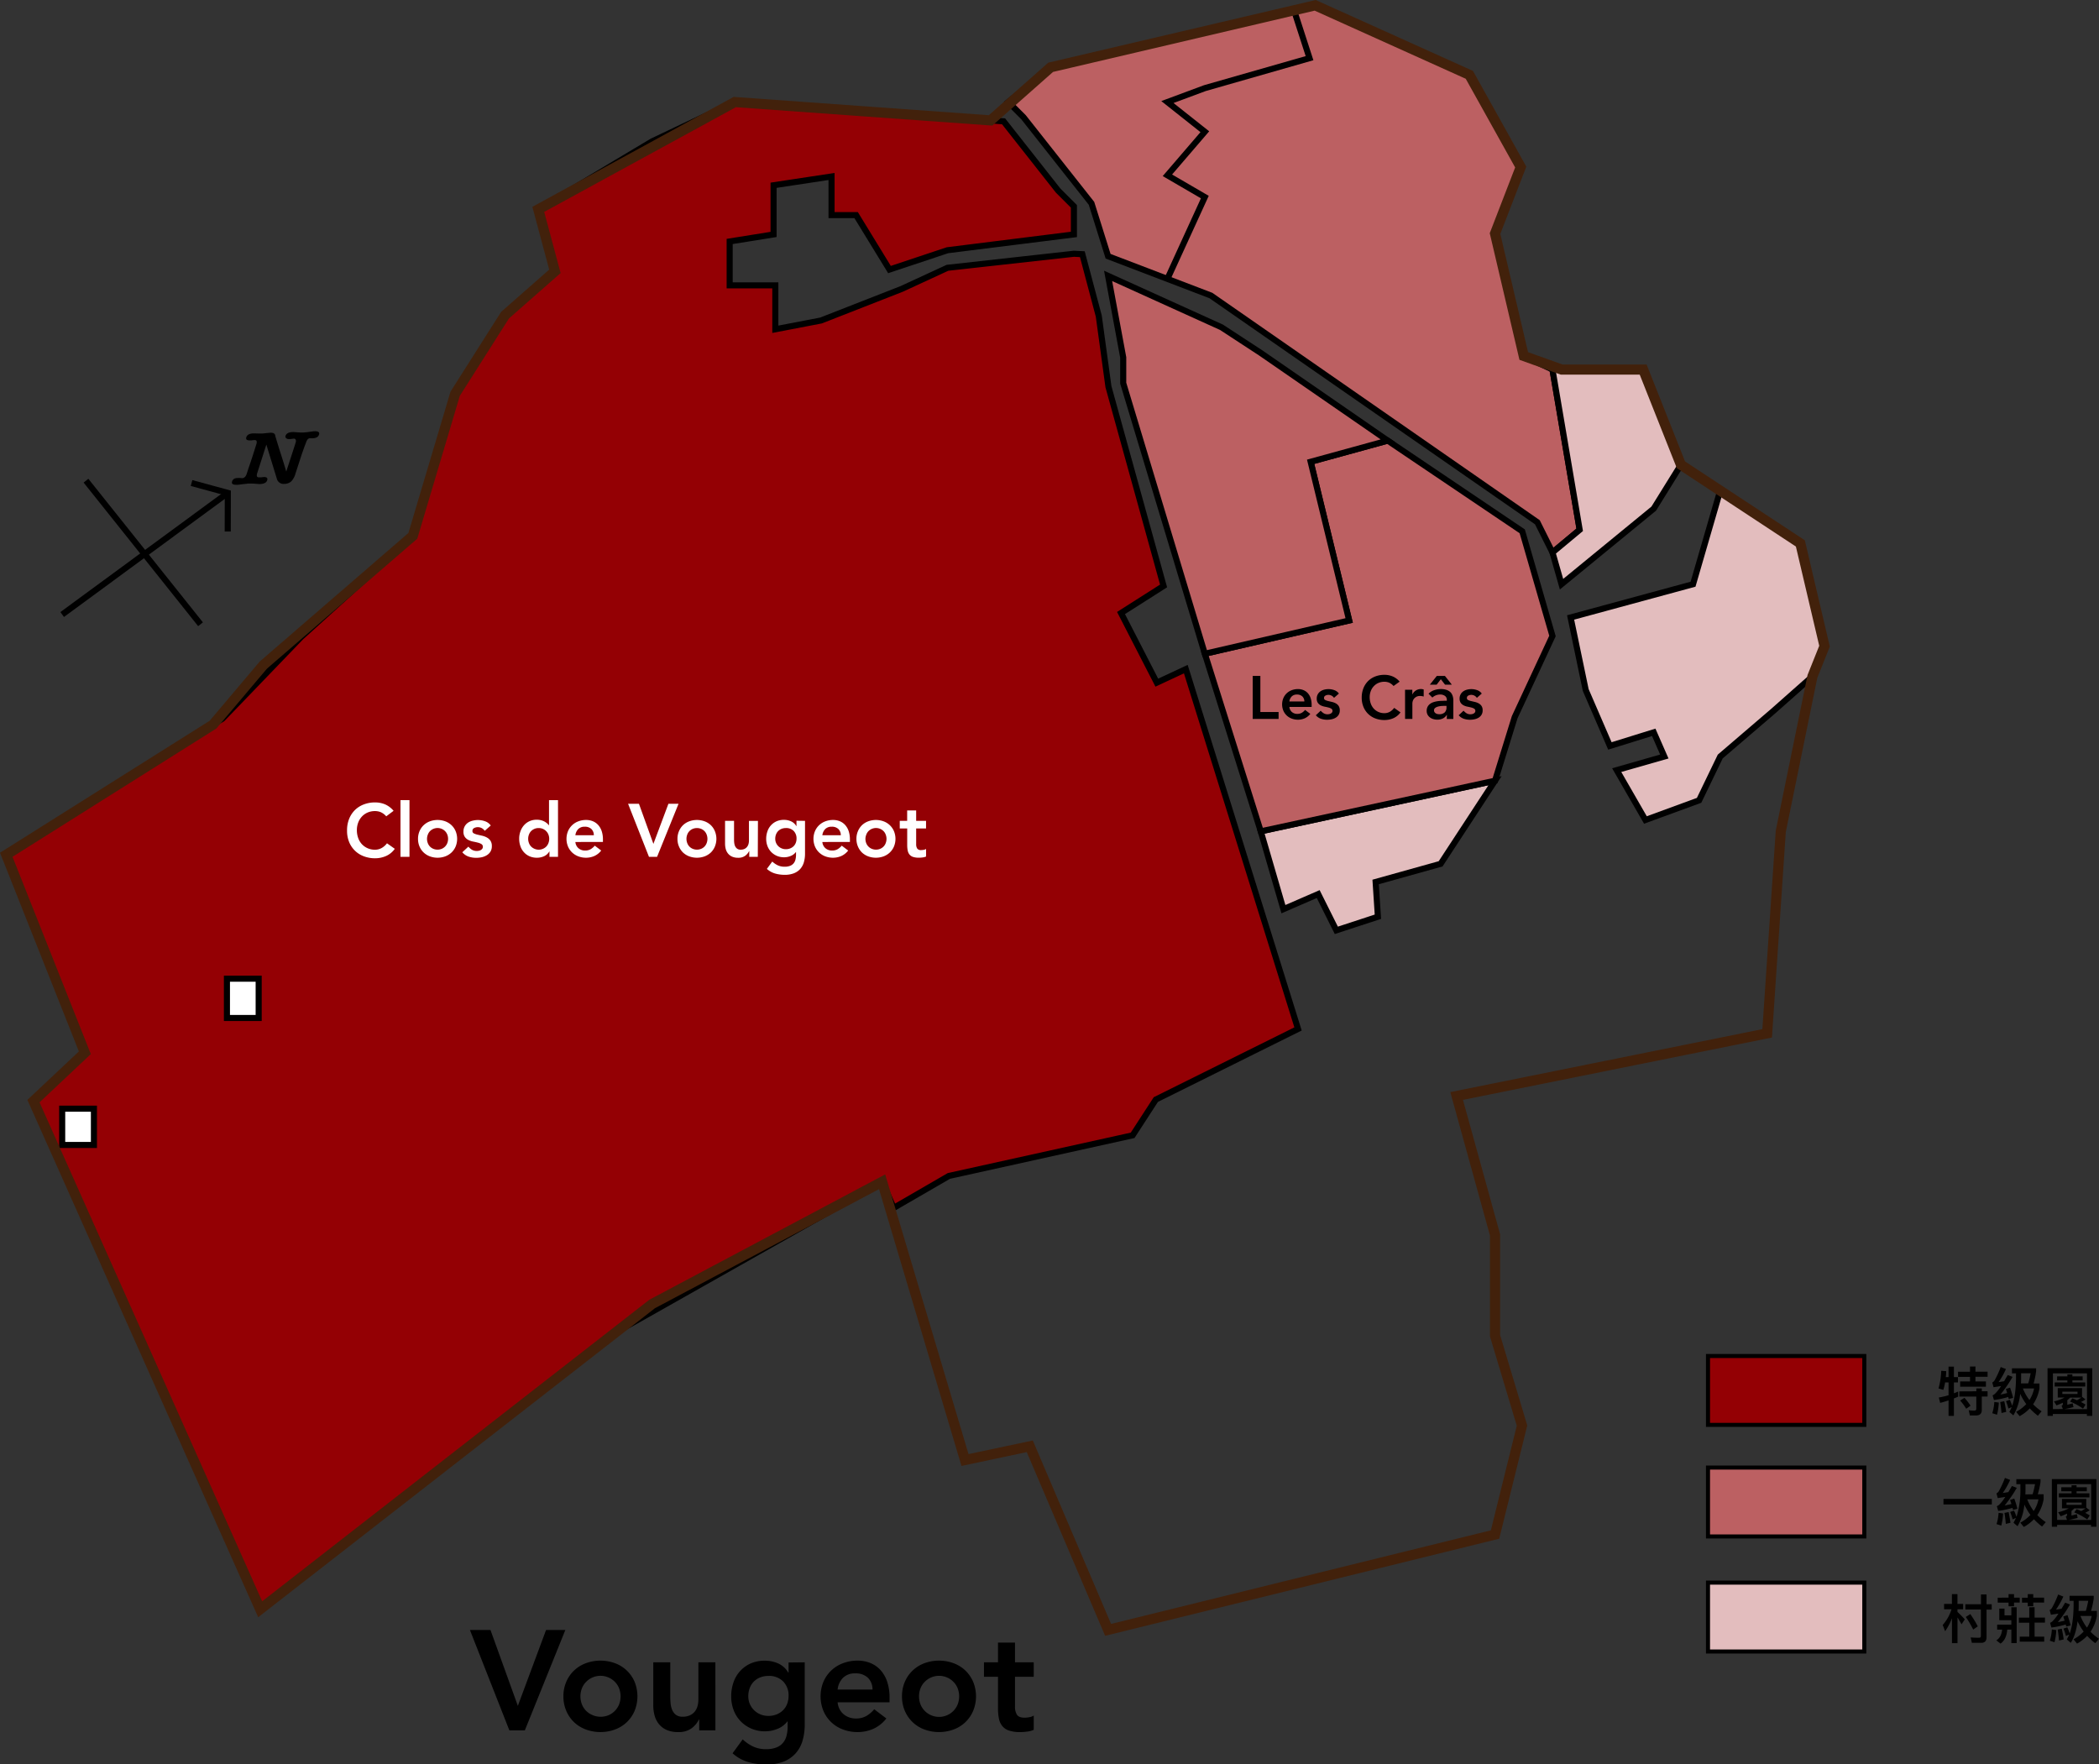 <?xml version="1.0" encoding="UTF-8"?> <svg xmlns="http://www.w3.org/2000/svg" id="acc53b3a-c43a-43d0-8c37-bc8136a76d3a" data-name="圖層 1" viewBox="0 0 1036.28 871.09"><rect x="0" y="0" width="1036.28" height="871.09" fill="#333333" stroke="none"/><title>Vougeot</title><polygon points="495.47 59.9 522.38 94.06 530.19 101.87 530.19 115.74 467.76 123.54 439.14 133.08 422.67 106.2 410.53 106.2 410.53 87.13 381.92 91.46 381.92 115.74 360.24 119.21 360.24 140.88 382.78 140.88 382.78 162.56 405.33 158.23 445.21 142.62 467.76 132.21 530.19 125.28 534.35 125.49 542.47 156.05 547.24 190.91 574.46 289.28 553.45 302.65 571.12 337.03 585.44 330.35 640.84 507.99 570.64 542.85 559.18 560.51 468.45 580.57 441.23 596.33 435.5 583.44 303.7 657.93 128.45 794.5 16.52 543.63 41.89 519.75 3.09 422 109.8 354.84 148.6 314.54 203.82 264.55 224.71 194.4 249.34 155.6 273.96 133.96 265.75 103.36 321.96 69.79 362.76 50.38 495.47 59.9" style="fill:#940004;stroke:#000;stroke-miterlimit:10;stroke-width:3px"></polygon><rect x="112.04" y="483.18" width="15.67" height="19.4" style="fill:#fff;stroke:#000;stroke-miterlimit:10;stroke-width:3px"></rect><rect x="30.7" y="547.36" width="15.67" height="17.91" style="fill:#fff;stroke:#000;stroke-miterlimit:10;stroke-width:3px"></rect><polygon points="679.15 435.43 711.24 426.47 738.1 385.43 622.44 410.43 633.63 448.86 650.8 441.4 659.75 459.31 680.27 452.59 679.15 435.43" style="fill:#e3bdbe;stroke:#000;stroke-miterlimit:10;stroke-width:3px"></polygon><polygon points="685.12 217.53 647.07 227.98 666.09 306.33 594.83 322.75 622.44 410.43 738.1 385.43 747.8 354.09 766.46 313.98 751.53 262.31 685.12 217.53" style="fill:#bc6062;stroke:#000;stroke-miterlimit:10;stroke-width:3px"></polygon><polygon points="547.07 136.2 554.54 176.49 554.54 189.18 594.83 322.75 666.09 306.33 647.07 227.98 685.12 217.53 622.44 174.25 603.04 161.57 547.07 136.2" style="fill:#bc6062;stroke:#000;stroke-miterlimit:10;stroke-width:3px"></polygon><polygon points="505.29 57.85 538.87 100.38 547.07 126.5 597.82 145.9 759 257.83 766.46 272.75 779.89 261.56 766.46 182.46 752.28 175.75 738.1 115.3 750.79 82.47 725.42 36.95 649.3 2.63 518.72 33.22 497.82 50.38 505.29 57.85" style="fill:#bc6062;stroke:#000;stroke-miterlimit:10;stroke-width:3px"></polygon><polygon points="829.88 229.47 816.45 251.11 770.93 288.42 766.46 272.75 779.89 261.56 766.46 182.46 791.08 182.46 811.23 182.46 829.88 229.47" style="fill:#e3bdbe;stroke:#000;stroke-miterlimit:10;stroke-width:3px"></polygon><polygon points="849.29 242.16 835.86 288.42 775.41 304.84 782.87 340.66 794.81 368.27 816.45 361.55 821.68 373.49 798.17 380.21 812.35 404.83 838.84 395.13 849.29 373.49 875.4 351.11 894.8 333.94 900.77 319.02 888.84 268.28 849.29 242.16" style="fill:#e3bdbe;stroke:#000;stroke-miterlimit:10;stroke-width:3px"></polygon><polyline points="576.35 137.69 594.83 97.3 576.35 86.54 594.83 65.03 576.35 50.38 594.83 43.51 646.52 28.72 638.86 5.08" style="fill:#bc6062;stroke:#000;stroke-miterlimit:10;stroke-width:3px"></polyline><polygon points="547.07 804.67 738.1 757.6 751.42 703.81 738.1 659.43 738.1 609.67 719.14 541.09 872.45 510.16 879.17 410.43 894.8 333.94 900.77 319.02 888.84 268.28 829.88 229.47 811.23 182.46 771 182.46 752.28 175.75 738.1 115.3 750.79 82.47 725.42 36.95 649.3 2.63 518.72 33.22 489.05 59.44 362.76 50.38 265.75 103.36 273.96 133.96 249.34 155.6 224.71 194.4 203.82 264.55 130 328.37 105.17 357.75 3.09 422 41.89 519.75 16.52 543.63 128.45 794.5 321.96 643.78 435.5 583.44 476.42 720.82 508.4 714.04 547.07 804.67" style="fill:none;stroke:#42210b;stroke-miterlimit:10;stroke-width:5px"></polygon><rect x="843.24" y="669.46" width="77.17" height="34.01" style="fill:#940004;stroke:#000;stroke-miterlimit:10;stroke-width:2px"></rect><rect x="843.24" y="781.34" width="77.17" height="34.01" style="fill:#e3bdbe;stroke:#000;stroke-miterlimit:10;stroke-width:2px"></rect><rect x="843.24" y="724.54" width="77.17" height="34.01" style="fill:#bc6062;stroke:#000;stroke-miterlimit:10;stroke-width:2px"></rect><g style="isolation:isolate"><path d="M1122.43,775.15l-2.39-.68a35.94,35.94,0,0,0,1.34-8.72l2.47.18c0,1-.1,2-.21,2.94H1125V763.7h2.65v5.17h2v2.63h-2v5.36c.74-.29,1.42-.58,2.1-.89v2.57c-.71.29-1.42.58-2.1.84V788H1125v-7.64c-1.37.45-2.74.87-4.13,1.23l-.66-2.65a43.29,43.29,0,0,0,4.79-1.13V771.5h-1.69A30.32,30.32,0,0,1,1122.43,775.15Zm15.85-11.53v2.55h6v2.54h-6V771h5.17v2.58h-12.71V771h4.86v-2.26h-5.91v-2.54h5.91v-2.55Zm.44,12.24v-1.42h2.69v1.42h2.86v2.58h-2.86v6.7c0,1.76-1,2.65-2.79,2.65h-3.1l-.55-2.57a25.87,25.87,0,0,0,2.73.18c.68,0,1-.32,1-.92v-6h-8.38v-2.58Zm-2.83,7.1-2.16,1.52a29.71,29.71,0,0,0-3-4.07l2.13-1.34A34.11,34.11,0,0,1,1135.89,783Z" transform="translate(-163 -88.98)"></path><path d="M1156.89,779.12l-2.18.55-.24-1a41.51,41.51,0,0,1-7.07,1.5l-.65-2.31a5.25,5.25,0,0,0,1.12-.71,21.07,21.07,0,0,0,3.05-3.87c-1.21.19-2.44.37-3.7.58l-.63-2.34a2.76,2.76,0,0,0,1.07-.94,42.54,42.54,0,0,0,3.1-6.7l2.58,1a37.88,37.88,0,0,1-3.63,6.44c.9-.11,1.82-.27,2.74-.42.55-1,1.15-2,1.78-3.05l2.39.89a64.25,64.25,0,0,1-6,8.73c1.1-.21,2.2-.45,3.33-.74-.21-.71-.44-1.39-.65-2l2.07-.68A50,50,0,0,1,1156.89,779.12Zm-7.07,2.31a29.91,29.91,0,0,1-.89,6l-2.34-.74a22.82,22.82,0,0,0,1-5.57Zm3.65,4.6-2.31.55c-.19-2.05-.4-3.83-.66-5.41l2-.42C1152.89,782.38,1153.21,784.14,1153.47,786Zm2.94-3c1.21-3.47,1.84-8.07,1.9-13.83V767h-2v-2.47h11.93v1.39A42,42,0,0,1,1167,772h2.89v2.45a20.43,20.43,0,0,1-3.13,7.83,24.73,24.73,0,0,0,4.18,3.46l-1.84,2.19a29.53,29.53,0,0,1-4-3.63,19.91,19.91,0,0,1-5,3.84l-1.73-2.13a19.92,19.92,0,0,0,5-3.81,30.15,30.15,0,0,1-3-5.1,25.9,25.9,0,0,1-3.36,10.67l-2-1.71a21.27,21.27,0,0,0,1.18-2.39l-1.62.71a31.83,31.83,0,0,0-1.21-3.65l1.89-.66A30.18,30.18,0,0,1,1156.41,783Zm7.94-11.07a41.5,41.5,0,0,0,1.18-5h-4.7v2.23c0,.95,0,1.87-.08,2.76Zm.58,8.2a16.38,16.38,0,0,0,2.31-5.7h-5.54A23.57,23.57,0,0,0,1164.93,780.17Z" transform="translate(-163 -88.98)"></path><path d="M1195.94,788h-2.63v-.92h-16.82V788h-2.62V764.48h22.07Zm-14.51-3.39-.63-1.63a.82.82,0,0,0,.63-.79v-.68a31.86,31.86,0,0,1-3.15,1.32l-1.23-2a19.54,19.54,0,0,0,5.22-1.89h-3.36v-4.65h12v4.39s.06-.06.08-.06l1.61,1.27c-.74.47-1.48.89-2.21,1.28.79.4,1.52.82,2.26,1.26l-1.26,2a29.41,29.41,0,0,0-6.39-3.47l1.1-1.6a21.88,21.88,0,0,1,2.29.92c.79-.42,1.52-.87,2.16-1.29H1185a14.21,14.21,0,0,1-1.37,1.26v2.26c.89-.21,1.76-.45,2.65-.71l.4,1.87q-2.25.58-4.5,1h11.17V767h-16.82v17.66Zm2.24-16.11v-1h2.47v1h5.07v2h-5.07v1h6.36v2h-15.11v-2h6.28v-1h-5.07v-2Zm5,7.55h-7.48v1.13h7.48Z" transform="translate(-163 -88.98)"></path></g><g style="isolation:isolate"><path d="M1146.37,829v2.73h-23.88V829Z" transform="translate(-163 -88.98)"></path><path d="M1159,833.86l-2.18.55-.24-1a43.31,43.31,0,0,1-7.07,1.5l-.65-2.32a5.19,5.19,0,0,0,1.13-.71,20.62,20.62,0,0,0,3-3.86c-1.2.19-2.44.37-3.7.58l-.63-2.34a2.86,2.86,0,0,0,1.08-.94,44.88,44.88,0,0,0,3.1-6.7l2.57,1a39,39,0,0,1-3.62,6.44c.89-.11,1.81-.27,2.73-.43.55-.94,1.15-1.94,1.78-3l2.4.89a64.8,64.8,0,0,1-6,8.72c1.1-.21,2.21-.44,3.34-.73-.21-.71-.45-1.39-.66-2l2.07-.68A47.05,47.05,0,0,1,1159,833.86Zm-7.07,2.31a29.91,29.91,0,0,1-.89,6l-2.34-.74a22.89,22.89,0,0,0,1-5.57Zm3.65,4.6-2.31.55c-.18-2.05-.39-3.84-.66-5.41l2.05-.42Q1155.18,837.94,1155.57,840.77Zm3-3a44.74,44.74,0,0,0,1.89-13.82v-2.23h-2v-2.47h11.93v1.39a42,42,0,0,1-1.34,6.07h2.89v2.45a20.58,20.58,0,0,1-3.12,7.83,24.27,24.27,0,0,0,4.17,3.46l-1.84,2.18a28.78,28.78,0,0,1-4-3.62,20.12,20.12,0,0,1-5,3.83l-1.73-2.12a19.92,19.92,0,0,0,5-3.81,30.55,30.55,0,0,1-3-5.1,26,26,0,0,1-3.36,10.67l-2-1.71a23.14,23.14,0,0,0,1.19-2.39l-1.63.71a32,32,0,0,0-1.21-3.66l1.89-.65C1157.78,835.72,1158.17,836.72,1158.52,837.77Zm7.93-11.06a41.5,41.5,0,0,0,1.18-5h-4.7V824c0,.95,0,1.87-.08,2.76Zm.58,8.2a16.38,16.38,0,0,0,2.31-5.7h-5.54A23.57,23.57,0,0,0,1167,834.91Z" transform="translate(-163 -88.98)"></path><path d="M1198,842.74h-2.63v-.92H1178.6v.92H1176V819.22H1198Zm-14.5-3.39-.63-1.63a.82.82,0,0,0,.63-.79v-.68a30.79,30.79,0,0,1-3.16,1.31l-1.23-2a19.77,19.77,0,0,0,5.23-1.89H1181V829h12v4.39s0-.06.07-.06l1.61,1.26c-.74.48-1.47.9-2.21,1.29.79.4,1.52.82,2.26,1.26l-1.26,2a29.41,29.41,0,0,0-6.39-3.47l1.11-1.6a19.74,19.74,0,0,1,2.28.92c.79-.42,1.53-.87,2.16-1.29h-5.57a13.12,13.12,0,0,1-1.37,1.26v2.26c.89-.21,1.76-.45,2.65-.71l.4,1.87c-1.5.39-3,.73-4.49,1h11.16V821.69H1178.6v17.66Zm2.23-16.11v-1h2.47v1h5.07v2h-5.07v1h6.36v2h-15.11v-2h6.28v-1h-5.07v-2Zm5,7.54h-7.49v1.13h7.49Z" transform="translate(-163 -88.98)"></path></g><g style="isolation:isolate"><path d="M1126.66,880.83V876h2.74v4.83h2.81v2.65h-2.81v1.29a49.32,49.32,0,0,1,3.62,3.71l-1.6,2.41c-.79-1.36-1.45-2.49-2-3.39v12.7h-2.74V887.9a29.36,29.36,0,0,1-3.36,6.41l-1.21-3.07a21.28,21.28,0,0,0,4.36-7.76h-3.67v-2.65Zm9.86,19.21-.61-2.66c1.47.11,2.87.16,4.21.16.55,0,.84-.31.84-.94v-13h-7.67V881H1141v-4.84h2.76V881h2.55v2.65h-2.55v13.64c0,1.84-.9,2.76-2.63,2.76Zm2.91-8.12-2.26,1.58a50.2,50.2,0,0,0-3.65-6.23l2.23-1.42A52.08,52.08,0,0,1,1139.43,891.92Z" transform="translate(-163 -88.98)"></path><path d="M1152.63,883.17v3.31H1156v-4h2.63v17.71H1156v-6.67h-2c-.29,3.31-1.39,5.59-3.34,6.91l-2.07-1.6c1.65-1,2.6-2.74,2.86-5.31H1149v-2.47h7v-2.16h-5.94v-5.75Zm2-5.44V876h2.7v1.73h2.81v2.44h-2.81V882h-2.7v-1.79h-5.36v-2.44Zm12.85,4.73v5.12h5.12v2.5h-5.12V897h4.75v2.47h-12.09V897h4.71v-6.88h-5.13v-2.5h5.13v-5.12Zm-.66-6.46v1.73h5.36v2.44h-5.36V882h-2.71v-1.79h-2.84v-2.44h2.84V876Z" transform="translate(-163 -88.98)"></path><path d="M1185.27,891.45l-2.18.55-.24-1a42.22,42.22,0,0,1-7.07,1.49l-.65-2.31a5.19,5.19,0,0,0,1.13-.71,21,21,0,0,0,3-3.86c-1.21.18-2.45.37-3.71.58l-.63-2.34a2.81,2.81,0,0,0,1.08-.95,44.42,44.42,0,0,0,3.1-6.7l2.57,1a38.46,38.46,0,0,1-3.62,6.43c.89-.1,1.81-.26,2.73-.42.55-.94,1.16-1.94,1.79-3l2.39.9a64.8,64.8,0,0,1-6,8.72c1.1-.21,2.21-.44,3.34-.73-.21-.71-.45-1.4-.66-2.05l2.08-.69A50.39,50.39,0,0,1,1185.27,891.45Zm-7.07,2.31a29.91,29.91,0,0,1-.89,6L1175,899a22.42,22.42,0,0,0,1-5.57Zm3.65,4.6-2.31.55c-.18-2-.39-3.84-.66-5.41l2-.42Q1181.46,895.51,1181.85,898.36Zm3-3q1.82-5.21,1.89-13.82v-2.23h-2v-2.47h11.93v1.39a41,41,0,0,1-1.34,6.07h2.89v2.44a20.29,20.29,0,0,1-3.12,7.83,23.87,23.87,0,0,0,4.17,3.47l-1.83,2.18a28.93,28.93,0,0,1-4-3.62,20.49,20.49,0,0,1-5,3.83l-1.74-2.13a19.46,19.46,0,0,0,5-3.81,30.46,30.46,0,0,1-3-5.09c-.58,4.54-1.71,8.09-3.36,10.66l-1.95-1.7a24.19,24.19,0,0,0,1.19-2.39l-1.63.7a31.83,31.83,0,0,0-1.21-3.65l1.89-.65A30,30,0,0,1,1184.8,895.36Zm7.93-11.06a42,42,0,0,0,1.18-5h-4.7v2.23c0,1,0,1.87-.08,2.76Zm.58,8.2a16.35,16.35,0,0,0,2.31-5.71h-5.54A23.78,23.78,0,0,0,1193.31,892.5Z" transform="translate(-163 -88.98)"></path></g><path d="M262,397.17l-56.55-70.88" transform="translate(-163 -88.98)" style="fill:none;stroke:#000;stroke-miterlimit:10;stroke-width:3px"></path><line x1="112.47" y1="243.35" x2="30.7" y2="303.39" style="fill:none;stroke:#000;stroke-miterlimit:10;stroke-width:3px"></line><path d="M299,304.55l0,0q.74,2.44,1.38,4.53t1.29,4.08q.64,2,1.29,4.08l1.37,4.53,3.85-11.81c.6-1.85.9-2.83.91-3,.07-.91-.25-1.39-1-1.44a1.54,1.54,0,0,1-.48.07,6.52,6.52,0,0,0-.67.08l-.68.08-.56,0a2,2,0,0,1-1.44-.45,1,1,0,0,1-.3-1.12c.38-1.19,1.55-1.83,3.49-1.89l.37,0a.62.62,0,0,1,.34,0l2,.15c.43,0,.87.06,1.3.07s.82,0,1.17,0a31,31,0,0,0,3.18-.33l1.71-.24a1.73,1.73,0,0,0,.35-.05l.39,0c1.87-.06,2.62.49,2.24,1.66s-1.45,1.75-3.23,1.82a1.77,1.77,0,0,0-.37,0,.35.35,0,0,1-.24-.05h-.34a1.92,1.92,0,0,0-1.31.42,5.28,5.28,0,0,0-.9,1.66c-.12.35-.24.69-.38,1s-.27.68-.39,1L312,313.19l-3.11,9.58a9.21,9.21,0,0,1-2.13,3.9,5.28,5.28,0,0,1-3.46,1.21,3.41,3.41,0,0,1-3.65-2.65l-5.15-16.75L290,322.54c-.47,1.44-.17,2.15.89,2.11l.4,0a6.26,6.26,0,0,1,.63,0l.83-.11c.35,0,.49-.05.42-.05,1.52-.05,2.1.48,1.74,1.61s-1.55,1.79-3.49,1.85l-.34,0a.32.32,0,0,0-.2,0h-.17l-1.82-.16h0l-1.51-.07c-.47,0-.92,0-1.34,0s-.76,0-1.3.1l-1.77.19-2.35.3a1.73,1.73,0,0,0-.35,0l-.49,0c-1.84.06-2.57-.49-2.19-1.66s1.28-1.64,2.8-1.69h.14a.88.88,0,0,0,.24,0l.92,0a3.07,3.07,0,0,0,.88.08c1,0,1.79-.77,2.26-2.22l.81-2.51,1.09-3.18,1-3.06,1.8-5.68c.48-1.47.19-2.19-.88-2.15a2.92,2.92,0,0,0-.5.05.47.47,0,0,0-.17,0l-.18,0a5.87,5.87,0,0,1-.81.12c-.26,0-.47,0-.63,0-1.52,0-2.1-.48-1.74-1.6s1.5-1.79,3.34-1.86h.39a3.62,3.62,0,0,1,.47,0l2,.06c.59,0,1.08,0,1.46,0s1.07-.08,2-.18,1.67-.17,2.22-.19a3.45,3.45,0,0,1,1.54.2,1.46,1.46,0,0,1,.74.75Z" transform="translate(-163 -88.98)"></path><polyline points="94.57 238.47 112.47 243.35 112.43 262.41" style="fill:none;stroke:#000;stroke-miterlimit:10;stroke-width:3px"></polyline><path d="M353.69,492a7.83,7.83,0,0,0-2.79-2.08,7.66,7.66,0,0,0-2.72-.51,9.13,9.13,0,0,0-3.69.72,8.37,8.37,0,0,0-2.83,2,9,9,0,0,0-1.83,3,10.3,10.3,0,0,0-.64,3.67,11.28,11.28,0,0,0,.64,3.88,9,9,0,0,0,1.83,3.07,8.62,8.62,0,0,0,2.83,2,9,9,0,0,0,3.69.74,6.84,6.84,0,0,0,3.09-.76,8.52,8.52,0,0,0,2.79-2.42l3.85,2.73a10.54,10.54,0,0,1-4.33,3.56,13.5,13.5,0,0,1-5.44,1.11,15.41,15.41,0,0,1-5.57-1,12.46,12.46,0,0,1-7.23-7.09,14.57,14.57,0,0,1-1-5.59,15.16,15.16,0,0,1,1-5.71,12.8,12.8,0,0,1,2.86-4.39,12.59,12.59,0,0,1,4.37-2.79,15.2,15.2,0,0,1,5.57-1,12.75,12.75,0,0,1,4.94.94,11.47,11.47,0,0,1,4.23,3.2Z" transform="translate(-163 -88.98)" style="fill:#fff"></path><path d="M360.72,484h4.44v28h-4.44Z" transform="translate(-163 -88.98)" style="fill:#fff"></path><path d="M369.38,503.12a9.32,9.32,0,0,1,.76-3.83,8.69,8.69,0,0,1,2.05-2.94,9.06,9.06,0,0,1,3.07-1.89,11.13,11.13,0,0,1,7.55,0,9.16,9.16,0,0,1,3.07,1.89,8.83,8.83,0,0,1,2.05,2.94,10,10,0,0,1,0,7.66,8.83,8.83,0,0,1-2.05,2.94,9.32,9.32,0,0,1-3.07,1.89,11.13,11.13,0,0,1-7.55,0,9.22,9.22,0,0,1-3.07-1.89,8.69,8.69,0,0,1-2.05-2.94A9.32,9.32,0,0,1,369.38,503.12Zm4.44,0a5.65,5.65,0,0,0,.35,2,5,5,0,0,0,1,1.7,5.18,5.18,0,0,0,1.65,1.18,5.53,5.53,0,0,0,4.37,0,5.07,5.07,0,0,0,2.68-2.88,5.89,5.89,0,0,0,0-4,5.07,5.07,0,0,0-2.68-2.88,5.27,5.27,0,0,0-6,1.18,5,5,0,0,0-1,1.7A5.65,5.65,0,0,0,373.82,503.12Z" transform="translate(-163 -88.98)" style="fill:#fff"></path><path d="M402.31,499.16a4.08,4.08,0,0,0-3.48-1.81,3.81,3.81,0,0,0-1.74.44,1.51,1.51,0,0,0-.85,1.44,1.24,1.24,0,0,0,.7,1.19,7.46,7.46,0,0,0,1.78.63c.71.17,1.48.35,2.31.53a8.87,8.87,0,0,1,2.31.86,5,5,0,0,1,1.78,1.57,4.67,4.67,0,0,1,.7,2.74,5,5,0,0,1-.68,2.68,5.44,5.44,0,0,1-1.78,1.76,8.09,8.09,0,0,1-2.46,1,13.43,13.43,0,0,1-2.74.29,11.62,11.62,0,0,1-3.81-.59,7.28,7.28,0,0,1-3.11-2.14l3-2.78A8.31,8.31,0,0,0,396,508.5a4.87,4.87,0,0,0,3.39.5,2.86,2.86,0,0,0,1-.37,2.16,2.16,0,0,0,.72-.65,1.46,1.46,0,0,0,.28-.9,1.5,1.5,0,0,0-.7-1.37,6,6,0,0,0-1.78-.72c-.71-.19-1.48-.36-2.31-.52a8.74,8.74,0,0,1-2.31-.78,4.7,4.7,0,0,1-1.78-1.5,4.4,4.4,0,0,1-.7-2.66,5.14,5.14,0,0,1,.61-2.57,5.36,5.36,0,0,1,1.61-1.8,7,7,0,0,1,2.29-1,10.59,10.59,0,0,1,2.63-.33,10.46,10.46,0,0,1,3.51.61,5.72,5.72,0,0,1,2.82,2.09Z" transform="translate(-163 -88.98)" style="fill:#fff"></path><path d="M434.27,509.34h-.07a5.72,5.72,0,0,1-2.59,2.36,8.32,8.32,0,0,1-3.52.74,9,9,0,0,1-3.68-.72,8.18,8.18,0,0,1-2.75-2,8.28,8.28,0,0,1-1.74-3,10.89,10.89,0,0,1-.6-3.66,10.42,10.42,0,0,1,.63-3.66,9.13,9.13,0,0,1,1.76-3,8.06,8.06,0,0,1,2.72-2,8.34,8.34,0,0,1,3.48-.72,8.7,8.7,0,0,1,2.22.25,8,8,0,0,1,1.7.67,7,7,0,0,1,1.26.87,6.39,6.39,0,0,1,.85.91h.11V484h4.44v28h-4.22Zm-10.51-6.22a5.66,5.66,0,0,0,.36,2,5,5,0,0,0,1,1.7A5.18,5.18,0,0,0,426.8,508a5.26,5.26,0,0,0,6-1.18,5,5,0,0,0,1-1.7,5.89,5.89,0,0,0,0-4,5.11,5.11,0,0,0-4.87-3.33,5.09,5.09,0,0,0-2.18.45,5.18,5.18,0,0,0-1.65,1.18,5,5,0,0,0-1,1.7A5.66,5.66,0,0,0,423.76,503.12Z" transform="translate(-163 -88.98)" style="fill:#fff"></path><path d="M447.07,504.67a4.5,4.5,0,0,0,1.56,3.11,4.87,4.87,0,0,0,3.22,1.11,5.34,5.34,0,0,0,2.79-.68,7.92,7.92,0,0,0,2-1.72l3.18,2.4a8.93,8.93,0,0,1-3.48,2.74,10.25,10.25,0,0,1-4,.81,10.72,10.72,0,0,1-3.77-.66,9.12,9.12,0,0,1-3.07-1.89,8.86,8.86,0,0,1-2.06-2.94,10,10,0,0,1,0-7.66,8.86,8.86,0,0,1,2.06-2.94,9,9,0,0,1,3.07-1.89,10.72,10.72,0,0,1,3.77-.66,8.71,8.71,0,0,1,3.39.64,7.35,7.35,0,0,1,2.62,1.87,8.7,8.7,0,0,1,1.71,3,12.94,12.94,0,0,1,.61,4.12v1.22Zm9.11-3.33a4.26,4.26,0,0,0-1.22-3.09,4.6,4.6,0,0,0-3.3-1.12,4.33,4.33,0,0,0-3.16,1.14,5.17,5.17,0,0,0-1.43,3.07Z" transform="translate(-163 -88.98)" style="fill:#fff"></path><path d="M473.08,485.8h5.37l7.14,19.8L493,485.8h5L487.4,512h-4Z" transform="translate(-163 -88.98)" style="fill:#fff"></path><path d="M497.47,503.12a9.32,9.32,0,0,1,.76-3.83,8.83,8.83,0,0,1,2-2.94,9.06,9.06,0,0,1,3.07-1.89,11.13,11.13,0,0,1,7.55,0,9.06,9.06,0,0,1,3.07,1.89,8.83,8.83,0,0,1,2,2.94,10,10,0,0,1,0,7.66,8.83,8.83,0,0,1-2,2.94,9.22,9.22,0,0,1-3.07,1.89,11.13,11.13,0,0,1-7.55,0,9.22,9.22,0,0,1-3.07-1.89,8.83,8.83,0,0,1-2-2.94A9.32,9.32,0,0,1,497.47,503.12Zm4.44,0a5.65,5.65,0,0,0,.35,2,4.87,4.87,0,0,0,1,1.7,5,5,0,0,0,1.64,1.18,5.53,5.53,0,0,0,4.37,0,5,5,0,0,0,1.64-1.18,4.87,4.87,0,0,0,1-1.7,5.89,5.89,0,0,0,0-4,4.87,4.87,0,0,0-1-1.7,5,5,0,0,0-1.64-1.18,5.53,5.53,0,0,0-4.37,0,5,5,0,0,0-1.64,1.18,4.87,4.87,0,0,0-1,1.7A5.65,5.65,0,0,0,501.91,503.12Z" transform="translate(-163 -88.98)" style="fill:#fff"></path><path d="M537.13,512h-4.22v-2.85h-.07a6.2,6.2,0,0,1-1.92,2.31,5.68,5.68,0,0,1-3.52,1,7.23,7.23,0,0,1-3-.57,5.48,5.48,0,0,1-2-1.55,6,6,0,0,1-1.11-2.24,10.36,10.36,0,0,1-.33-2.63V494.24h4.44v9c0,.49,0,1,.07,1.65a5.94,5.94,0,0,0,.39,1.7,3.28,3.28,0,0,0,1,1.33,2.77,2.77,0,0,0,1.83.54,4.36,4.36,0,0,0,1.87-.37,3.66,3.66,0,0,0,1.26-1,4.06,4.06,0,0,0,.72-1.44,6.41,6.41,0,0,0,.22-1.71v-9.69h4.44Z" transform="translate(-163 -88.98)" style="fill:#fff"></path><path d="M560.44,494.24v16.17a15.11,15.11,0,0,1-.59,4.35,8.59,8.59,0,0,1-1.83,3.29,8.25,8.25,0,0,1-3.13,2.09,12.33,12.33,0,0,1-4.48.74,17.16,17.16,0,0,1-4.7-.63,10.49,10.49,0,0,1-4.1-2.29l2.66-3.63a11,11,0,0,0,2.78,1.89,7.92,7.92,0,0,0,3.33.66,7.06,7.06,0,0,0,2.68-.44,4.33,4.33,0,0,0,1.74-1.22,4.62,4.62,0,0,0,.92-1.87,9.63,9.63,0,0,0,.28-2.42v-1.3h-.07a5.8,5.8,0,0,1-2.56,1.94,8.38,8.38,0,0,1-3.25.65,8.91,8.91,0,0,1-3.63-.72,8.79,8.79,0,0,1-2.79-1.94,8.51,8.51,0,0,1-1.8-2.89,9.93,9.93,0,0,1-.63-3.55,10.89,10.89,0,0,1,.6-3.66,8.28,8.28,0,0,1,1.74-3,8.18,8.18,0,0,1,2.75-2,9,9,0,0,1,3.68-.72,8.32,8.32,0,0,1,3.52.74,5.72,5.72,0,0,1,2.59,2.36h.07v-2.66ZM551,497.79a5.68,5.68,0,0,0-2.15.39,4.91,4.91,0,0,0-1.64,1.07,4.82,4.82,0,0,0-1.08,1.67,5.77,5.77,0,0,0-.39,2.16,5.09,5.09,0,0,0,.39,2,5.06,5.06,0,0,0,2.76,2.74,5.27,5.27,0,0,0,2.07.41,5.68,5.68,0,0,0,2.2-.41,5.14,5.14,0,0,0,1.67-1.09,4.71,4.71,0,0,0,1.05-1.65,5.64,5.64,0,0,0,.37-2.07,5.22,5.22,0,0,0-1.4-3.78A5.14,5.14,0,0,0,551,497.79Z" transform="translate(-163 -88.98)" style="fill:#fff"></path><path d="M569,504.67a4.5,4.5,0,0,0,1.56,3.11,4.87,4.87,0,0,0,3.22,1.11,5.34,5.34,0,0,0,2.79-.68,7.92,7.92,0,0,0,2-1.72l3.18,2.4a8.93,8.93,0,0,1-3.48,2.74,10.25,10.25,0,0,1-4,.81,10.72,10.72,0,0,1-3.77-.66,9.12,9.12,0,0,1-3.07-1.89,8.86,8.86,0,0,1-2.06-2.94,10,10,0,0,1,0-7.66,8.86,8.86,0,0,1,2.06-2.94,9,9,0,0,1,3.07-1.89,10.72,10.72,0,0,1,3.77-.66,8.71,8.71,0,0,1,3.39.64,7.35,7.35,0,0,1,2.62,1.87,8.7,8.7,0,0,1,1.71,3,12.94,12.94,0,0,1,.61,4.12v1.22Zm9.11-3.33a4.26,4.26,0,0,0-1.22-3.09,4.6,4.6,0,0,0-3.3-1.12,4.33,4.33,0,0,0-3.16,1.14,5.17,5.17,0,0,0-1.43,3.07Z" transform="translate(-163 -88.98)" style="fill:#fff"></path><path d="M585.82,503.12a9.49,9.49,0,0,1,.76-3.83,9,9,0,0,1,2-2.94,9.11,9.11,0,0,1,3.08-1.89,11.1,11.1,0,0,1,7.54,0,9,9,0,0,1,3.07,1.89,8.86,8.86,0,0,1,2.06,2.94,10,10,0,0,1,0,7.66,8.86,8.86,0,0,1-2.06,2.94,9.12,9.12,0,0,1-3.07,1.89,11.1,11.1,0,0,1-7.54,0,9.27,9.27,0,0,1-3.08-1.89,9,9,0,0,1-2-2.94A9.49,9.49,0,0,1,585.82,503.12Zm4.44,0a5.89,5.89,0,0,0,.35,2A5,5,0,0,0,593.3,508a5.51,5.51,0,0,0,4.36,0,5.18,5.18,0,0,0,1.65-1.18,4.85,4.85,0,0,0,1-1.7,5.74,5.74,0,0,0,0-4,4.85,4.85,0,0,0-1-1.7,5.18,5.18,0,0,0-1.65-1.18,5.26,5.26,0,0,0-6,1.18,5,5,0,0,0-1,1.7A5.89,5.89,0,0,0,590.26,503.12Z" transform="translate(-163 -88.98)" style="fill:#fff"></path><path d="M607.21,498v-3.77h3.66V489.1h4.44v5.14h4.88V498h-4.88v7.77a3.9,3.9,0,0,0,.5,2.11,2.18,2.18,0,0,0,2,.78,6.79,6.79,0,0,0,1.29-.13,2.71,2.71,0,0,0,1.11-.43v3.74a5.51,5.51,0,0,1-1.72.46,13.57,13.57,0,0,1-1.79.13,9.35,9.35,0,0,1-2.9-.38,3.82,3.82,0,0,1-1.78-1.19,4.51,4.51,0,0,1-.89-2,13.89,13.89,0,0,1-.24-2.74V498Z" transform="translate(-163 -88.98)" style="fill:#fff"></path><path d="M395,893.71h10.15l13.51,37.45,13.93-37.45h9.52l-20,49.56h-7.63Z" transform="translate(-163 -88.98)"></path><path d="M441.16,926.47a17.74,17.74,0,0,1,1.44-7.25,16.86,16.86,0,0,1,3.88-5.56,17.09,17.09,0,0,1,5.81-3.57,20.86,20.86,0,0,1,14.28,0,16.74,16.74,0,0,1,9.7,9.13,19.07,19.07,0,0,1,0,14.49,16.71,16.71,0,0,1-9.7,9.14,20.86,20.86,0,0,1-14.28,0,17.09,17.09,0,0,1-5.81-3.57,16.9,16.9,0,0,1-3.88-5.57A17.69,17.69,0,0,1,441.16,926.47Zm8.4,0a10.79,10.79,0,0,0,.67,3.78,9.33,9.33,0,0,0,2,3.22,10.22,10.22,0,0,0,11.37,2.24,10,10,0,0,0,3.12-2.24,9.65,9.65,0,0,0,2-3.22,11.15,11.15,0,0,0,0-7.56,9.55,9.55,0,0,0-2-3.22,10,10,0,0,0-3.12-2.24,9.91,9.91,0,0,0-11.37,2.24,9.24,9.24,0,0,0-2,3.22A10.75,10.75,0,0,0,449.56,926.47Z" transform="translate(-163 -88.98)"></path><path d="M516.2,943.27h-8v-5.39h-.14a11.72,11.72,0,0,1-3.64,4.37,10.74,10.74,0,0,1-6.65,1.86,13.47,13.47,0,0,1-5.71-1.09,10.22,10.22,0,0,1-3.81-2.94,11.43,11.43,0,0,1-2.1-4.23,19.4,19.4,0,0,1-.63-5V909.67h8.4v17c0,.93.05,2,.14,3.11a11.21,11.21,0,0,0,.73,3.22,6.16,6.16,0,0,0,1.82,2.52,5.3,5.3,0,0,0,3.47,1,8.07,8.07,0,0,0,3.53-.7A6.84,6.84,0,0,0,506,934a7.55,7.55,0,0,0,1.37-2.73,12.2,12.2,0,0,0,.42-3.22V909.67h8.4Z" transform="translate(-163 -88.98)"></path><path d="M560.3,909.67v30.59a28.37,28.37,0,0,1-1.12,8.22,15.87,15.87,0,0,1-3.47,6.23,15.59,15.59,0,0,1-5.91,4,23.26,23.26,0,0,1-8.47,1.4,32.58,32.58,0,0,1-8.89-1.19,20,20,0,0,1-7.77-4.34l5-6.86a20.53,20.53,0,0,0,5.25,3.57,14.89,14.89,0,0,0,6.3,1.26,13.48,13.48,0,0,0,5.07-.84,8.14,8.14,0,0,0,3.29-2.31,8.79,8.79,0,0,0,1.75-3.54,18.52,18.52,0,0,0,.53-4.58v-2.45h-.14a11.11,11.11,0,0,1-4.83,3.67,16.16,16.16,0,0,1-6.16,1.23,16.74,16.74,0,0,1-6.86-1.37,16.34,16.34,0,0,1-5.29-3.67,15.93,15.93,0,0,1-3.39-5.46,18.71,18.71,0,0,1-1.19-6.72,20.85,20.85,0,0,1,1.12-6.93,15.77,15.77,0,0,1,3.29-5.6,15.49,15.49,0,0,1,5.21-3.75,16.87,16.87,0,0,1,7-1.36,15.8,15.8,0,0,1,6.65,1.4,10.85,10.85,0,0,1,4.9,4.48h.14v-5Zm-17.92,6.72a10.72,10.72,0,0,0-4.06.73,8.93,8.93,0,0,0-5.15,5.18,11.08,11.08,0,0,0-.73,4.1,9.49,9.49,0,0,0,2.8,6.86,9.88,9.88,0,0,0,3.15,2.1,10,10,0,0,0,3.92.77,10.78,10.78,0,0,0,4.16-.77,9.54,9.54,0,0,0,3.15-2.07,8.76,8.76,0,0,0,2-3.11,11,11,0,0,0,.7-3.92,9.81,9.81,0,0,0-2.66-7.14A9.7,9.7,0,0,0,542.38,916.39Z" transform="translate(-163 -88.98)"></path><path d="M576.54,929.41a8.53,8.53,0,0,0,2.94,5.88,9.2,9.2,0,0,0,6.09,2.1,9.94,9.94,0,0,0,5.28-1.3,14.72,14.72,0,0,0,3.75-3.25l6,4.55a17.21,17.21,0,0,1-6.58,5.18,19.52,19.52,0,0,1-7.63,1.54,20.17,20.17,0,0,1-7.14-1.26,16.71,16.71,0,0,1-9.7-9.14,19.07,19.07,0,0,1,0-14.49,16.88,16.88,0,0,1,3.89-5.56,17.09,17.09,0,0,1,5.81-3.57,20.17,20.17,0,0,1,7.14-1.26,16.4,16.4,0,0,1,6.4,1.22,13.79,13.79,0,0,1,5,3.54,16.28,16.28,0,0,1,3.22,5.7,24.26,24.26,0,0,1,1.16,7.81v2.31Zm17.22-6.3a8,8,0,0,0-2.31-5.85,8.69,8.69,0,0,0-6.23-2.13,8.16,8.16,0,0,0-6,2.17,9.64,9.64,0,0,0-2.69,5.81Z" transform="translate(-163 -88.98)"></path><path d="M608.32,926.47a17.74,17.74,0,0,1,1.43-7.25,16.88,16.88,0,0,1,3.89-5.56,17.09,17.09,0,0,1,5.81-3.57,20.86,20.86,0,0,1,14.28,0,17.19,17.19,0,0,1,5.81,3.57,17,17,0,0,1,3.88,5.56,18.95,18.95,0,0,1,0,14.49,16.66,16.66,0,0,1-9.69,9.14,20.86,20.86,0,0,1-14.28,0,16.71,16.71,0,0,1-9.7-9.14A17.69,17.69,0,0,1,608.32,926.47Zm8.4,0a11,11,0,0,0,.66,3.78,9.49,9.49,0,0,0,2,3.22,9.92,9.92,0,0,0,14.49,0,9.49,9.49,0,0,0,2-3.22,11,11,0,0,0,0-7.56,9.39,9.39,0,0,0-2-3.22,9.94,9.94,0,0,0-14.49,0,9.39,9.39,0,0,0-2,3.22A11,11,0,0,0,616.72,926.47Z" transform="translate(-163 -88.98)"></path><path d="M648.78,916.81v-7.14h6.93v-9.73h8.4v9.73h9.24v7.14h-9.24v14.7a7.32,7.32,0,0,0,.94,4Q666,937,668.8,937a13.13,13.13,0,0,0,2.45-.25,5.21,5.21,0,0,0,2.1-.8V943a10.8,10.8,0,0,1-3.26.87,26,26,0,0,1-3.39.25,17.19,17.19,0,0,1-5.5-.74,7.23,7.23,0,0,1-3.36-2.24,8.41,8.41,0,0,1-1.68-3.74,26.57,26.57,0,0,1-.45-5.18v-15.4Z" transform="translate(-163 -88.98)"></path><path d="M781.46,422.68h3.78V440.5h9v3.42H781.46Z" transform="translate(-163 -88.98)"></path><path d="M799.58,438a3.66,3.66,0,0,0,1.26,2.52,3.94,3.94,0,0,0,2.61.9,4.31,4.31,0,0,0,2.27-.55,6.28,6.28,0,0,0,1.6-1.4l2.58,1.95a7.31,7.31,0,0,1-2.82,2.22,8.31,8.31,0,0,1-3.27.66,8.64,8.64,0,0,1-3.06-.54,7.34,7.34,0,0,1-2.49-1.53,7.23,7.23,0,0,1-1.66-2.38,8.09,8.09,0,0,1,0-6.21,7.12,7.12,0,0,1,4.15-3.92,8.64,8.64,0,0,1,3.06-.54,7,7,0,0,1,2.75.53,5.87,5.87,0,0,1,2.13,1.51,7,7,0,0,1,1.38,2.45,10.35,10.35,0,0,1,.49,3.34v1Zm7.38-2.7a3.38,3.38,0,0,0-1-2.5,3.72,3.72,0,0,0-2.67-.92,3.49,3.49,0,0,0-2.56.93,4.15,4.15,0,0,0-1.16,2.49Z" transform="translate(-163 -88.98)"></path><path d="M821.6,433.51a3.29,3.29,0,0,0-2.82-1.47,3,3,0,0,0-1.41.36,1.22,1.22,0,0,0-.69,1.17,1,1,0,0,0,.57,1,6.29,6.29,0,0,0,1.44.51l1.88.44a7.34,7.34,0,0,1,1.87.69,4.09,4.09,0,0,1,1.44,1.27,3.8,3.8,0,0,1,.57,2.22,4,4,0,0,1-.55,2.18,4.34,4.34,0,0,1-1.44,1.42,6.42,6.42,0,0,1-2,.78,10.48,10.48,0,0,1-2.22.24,9.54,9.54,0,0,1-3.09-.48,5.87,5.87,0,0,1-2.52-1.74l2.4-2.25a6.81,6.81,0,0,0,1.49,1.28,3.57,3.57,0,0,0,1.93.49,3.86,3.86,0,0,0,.81-.09,2.63,2.63,0,0,0,.78-.3,1.86,1.86,0,0,0,.59-.52,1.24,1.24,0,0,0,.22-.74,1.22,1.22,0,0,0-.57-1.11,5.08,5.08,0,0,0-1.44-.58c-.58-.15-1.2-.29-1.87-.42a7.3,7.3,0,0,1-1.88-.63,4,4,0,0,1-1.44-1.22,3.6,3.6,0,0,1-.57-2.16,4.18,4.18,0,0,1,.5-2.08,4.35,4.35,0,0,1,1.3-1.46,5.64,5.64,0,0,1,1.86-.84,8.44,8.44,0,0,1,5,.23,4.65,4.65,0,0,1,2.28,1.69Z" transform="translate(-163 -88.98)"></path><path d="M851,427.66a6.32,6.32,0,0,0-2.26-1.68,6.14,6.14,0,0,0-2.21-.42,7.34,7.34,0,0,0-3,.59,6.85,6.85,0,0,0-2.3,1.62,7.32,7.32,0,0,0-1.48,2.41,8.28,8.28,0,0,0-.53,3,9.13,9.13,0,0,0,.53,3.15,7.39,7.39,0,0,0,1.48,2.49,6.93,6.93,0,0,0,2.3,1.65,7.18,7.18,0,0,0,3,.6,5.5,5.5,0,0,0,2.51-.61,6.84,6.84,0,0,0,2.26-2l3.12,2.22a8.5,8.5,0,0,1-3.51,2.88,10.94,10.94,0,0,1-4.41.9,12.39,12.39,0,0,1-4.51-.79,10.14,10.14,0,0,1-5.87-5.75,11.79,11.79,0,0,1-.84-4.53,12.27,12.27,0,0,1,.84-4.63,10.43,10.43,0,0,1,2.33-3.56,10.18,10.18,0,0,1,3.54-2.26,12.39,12.39,0,0,1,4.51-.8,10.38,10.38,0,0,1,4,.77A9.31,9.31,0,0,1,854,425.5Z" transform="translate(-163 -88.98)"></path><path d="M856.67,429.52h3.6v2.28h.06a4.52,4.52,0,0,1,1.71-1.95,4.73,4.73,0,0,1,2.55-.69,3.49,3.49,0,0,1,.65.06l.64.15v3.48c-.3-.08-.59-.14-.88-.19a5.1,5.1,0,0,0-.86-.08,3.85,3.85,0,0,0-2,.47,3.68,3.68,0,0,0-1.17,1.06,3.54,3.54,0,0,0-.54,1.2,4.62,4.62,0,0,0-.14.9v7.71h-3.6Z" transform="translate(-163 -88.98)"></path><path d="M877.34,441.94h-.09a4.65,4.65,0,0,1-2,1.79,6.21,6.21,0,0,1-2.64.55,7,7,0,0,1-1.93-.27,5.24,5.24,0,0,1-1.68-.81,4.18,4.18,0,0,1-1.19-1.35,3.83,3.83,0,0,1-.45-1.89,4.33,4.33,0,0,1,.42-2,4.11,4.11,0,0,1,1.13-1.38,5.68,5.68,0,0,1,1.63-.89,11.25,11.25,0,0,1,1.94-.49,17.07,17.07,0,0,1,2-.21c.68,0,1.32-.05,1.92-.05h.9v-.39a2.33,2.33,0,0,0-.93-2,3.93,3.93,0,0,0-2.37-.68,5.57,5.57,0,0,0-2.13.41,5.38,5.38,0,0,0-1.71,1.09l-1.89-1.89a7,7,0,0,1,2.81-1.77,10.3,10.3,0,0,1,3.31-.54,8.34,8.34,0,0,1,2.58.35,5.67,5.67,0,0,1,1.74.88,4,4,0,0,1,1.07,1.25,5.75,5.75,0,0,1,.54,1.42,7.83,7.83,0,0,1,.19,1.4c0,.45,0,.84,0,1.18v8.28h-3.24ZM876.41,427l-2.07-2.7-2.07,2.7h-3.36l3.45-4.32h4l3.42,4.32Zm.72,10.47h-.75q-.75,0-1.68.06a8.76,8.76,0,0,0-1.75.29,4,4,0,0,0-1.4.66,1.43,1.43,0,0,0-.57,1.21,1.55,1.55,0,0,0,.23.86,2,2,0,0,0,.58.58,2.46,2.46,0,0,0,.81.35,3.94,3.94,0,0,0,.9.1,3.75,3.75,0,0,0,2.75-.88,3.27,3.27,0,0,0,.88-2.42Z" transform="translate(-163 -88.98)"></path><path d="M892.13,433.51a3.29,3.29,0,0,0-2.82-1.47,3,3,0,0,0-1.41.36,1.22,1.22,0,0,0-.69,1.17,1,1,0,0,0,.57,1,6.29,6.29,0,0,0,1.44.51l1.87.44a7.41,7.41,0,0,1,1.88.69,4.09,4.09,0,0,1,1.44,1.27,3.8,3.8,0,0,1,.57,2.22,4,4,0,0,1-.56,2.18,4.31,4.31,0,0,1-1.43,1.42,6.52,6.52,0,0,1-2,.78,10.48,10.48,0,0,1-2.22.24,9.54,9.54,0,0,1-3.09-.48,5.87,5.87,0,0,1-2.52-1.74l2.4-2.25a6.77,6.77,0,0,0,1.48,1.28,3.63,3.63,0,0,0,1.94.49,3.86,3.86,0,0,0,.81-.09,2.63,2.63,0,0,0,.78-.3,2,2,0,0,0,.59-.52,1.32,1.32,0,0,0,.22-.74,1.22,1.22,0,0,0-.57-1.11,5.08,5.08,0,0,0-1.44-.58c-.58-.15-1.2-.29-1.87-.42a7.3,7.3,0,0,1-1.88-.63,4,4,0,0,1-1.44-1.22,3.6,3.6,0,0,1-.57-2.16,4.18,4.18,0,0,1,.5-2.08,4.35,4.35,0,0,1,1.3-1.46,5.64,5.64,0,0,1,1.86-.84,8.44,8.44,0,0,1,5,.23,4.65,4.65,0,0,1,2.28,1.69Z" transform="translate(-163 -88.98)"></path></svg> 